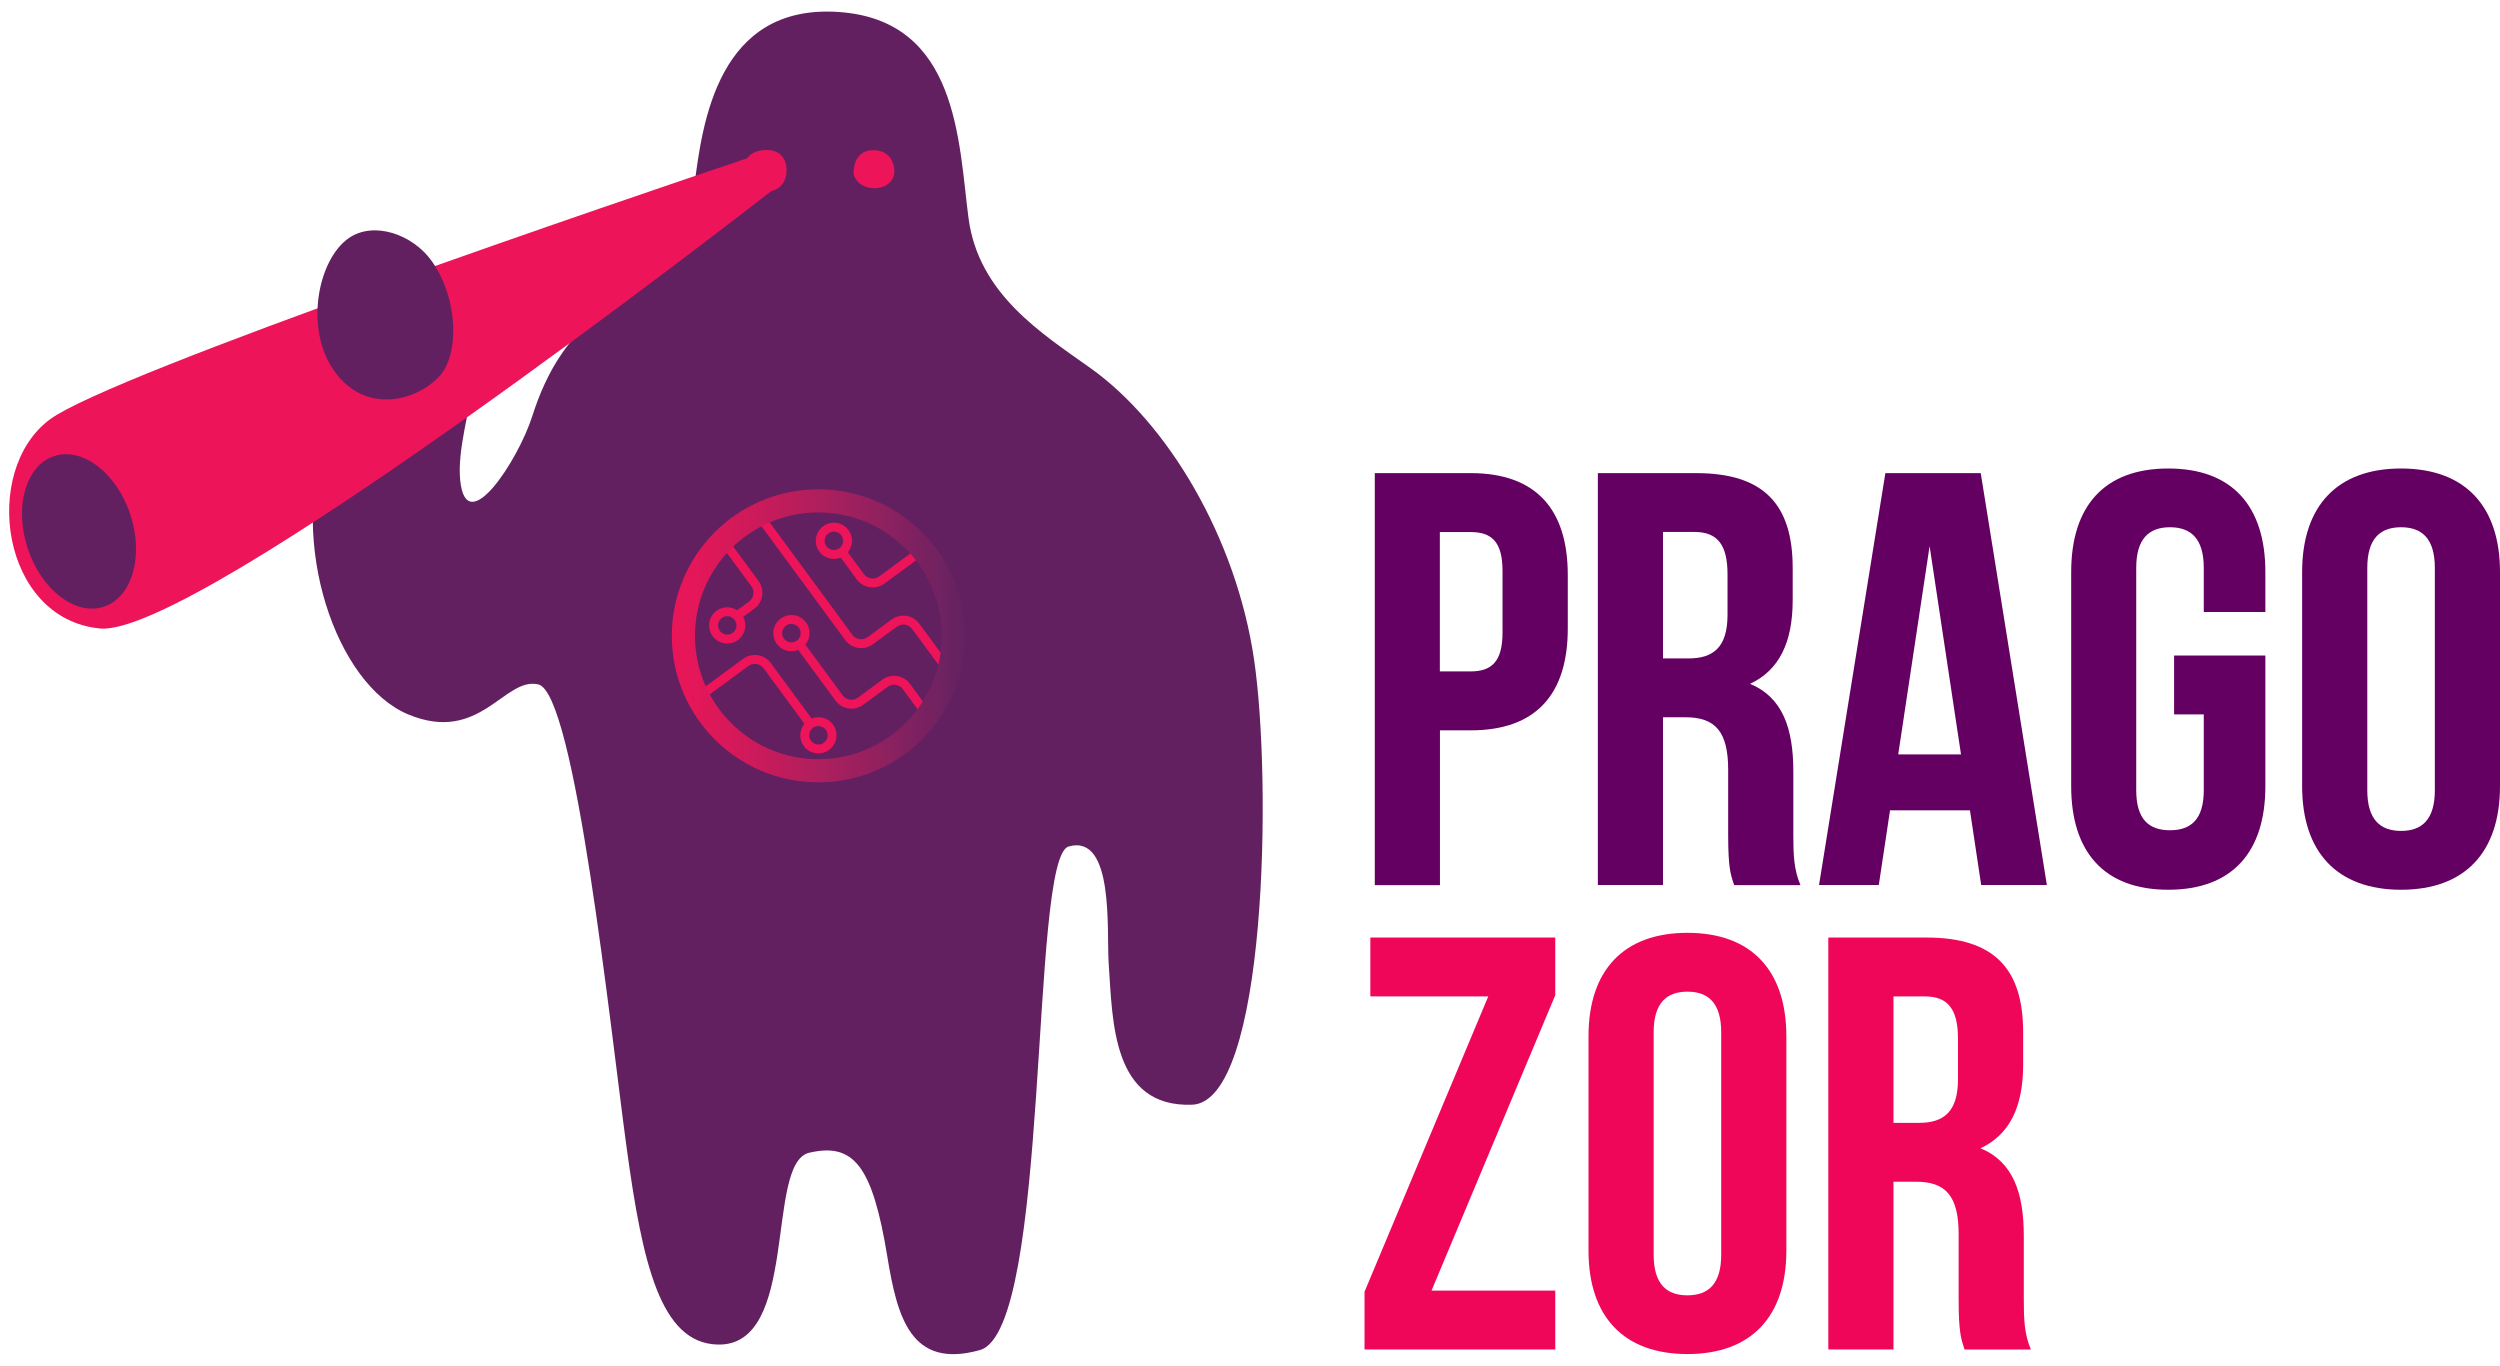 <svg width="108" height="59" viewBox="0 0 108 59" fill="none" xmlns="http://www.w3.org/2000/svg">
<g clip-path="url(#clip0_3240_6192)">
<path d="M67.728 24.837V27.152C67.728 30 66.349 31.551 63.534 31.551H62.206V38.238H59.391V20.439H63.534C66.344 20.439 67.728 21.99 67.728 24.837ZM62.201 22.98V29.005H63.529C64.424 29.005 64.909 28.597 64.909 27.328V24.661C64.909 23.388 64.424 22.985 63.529 22.985H62.201V22.98Z" fill="#640061"/>
<path d="M74.914 38.233C74.76 37.775 74.657 37.497 74.657 36.047V33.251C74.657 31.598 74.093 30.986 72.816 30.986H71.842V38.233H69.027V20.439H73.273C76.191 20.439 77.444 21.786 77.444 24.532V25.93C77.444 27.759 76.857 28.954 75.603 29.542C77.011 30.125 77.472 31.473 77.472 33.329V36.075C77.472 36.941 77.496 37.575 77.78 38.238H74.914V38.233ZM71.842 22.98V28.444H72.942C73.991 28.444 74.629 27.986 74.629 26.564V24.809C74.629 23.536 74.196 22.98 73.199 22.98H71.842Z" fill="#640061"/>
<path d="M88.425 38.233H85.587L85.102 35.006H81.649L81.164 38.233H78.582L81.448 20.439H85.568L88.425 38.233ZM82.003 32.589H84.715L83.359 23.592L82.003 32.589Z" fill="#640061"/>
<path d="M93.925 28.319H97.864V33.964C97.864 36.811 96.433 38.437 93.669 38.437C90.905 38.437 89.475 36.811 89.475 33.964V24.712C89.475 21.864 90.905 20.239 93.669 20.239C96.433 20.239 97.864 21.864 97.864 24.712V26.439H95.203V24.532C95.203 23.258 94.639 22.777 93.744 22.777C92.849 22.777 92.285 23.258 92.285 24.532V34.14C92.285 35.413 92.849 35.867 93.744 35.867C94.639 35.867 95.203 35.408 95.203 34.14V30.861H93.921V28.319H93.925Z" fill="#640061"/>
<path d="M99.452 24.712C99.452 21.864 100.962 20.239 103.726 20.239C106.49 20.239 108 21.864 108 24.712V33.964C108 36.811 106.49 38.437 103.726 38.437C100.962 38.437 99.452 36.811 99.452 33.964V24.712ZM102.267 34.14C102.267 35.413 102.831 35.895 103.726 35.895C104.621 35.895 105.185 35.413 105.185 34.14V24.532C105.185 23.258 104.621 22.777 103.726 22.777C102.831 22.777 102.267 23.258 102.267 24.532V34.14Z" fill="#640061"/>
<path d="M67.187 40.502V42.993L61.842 55.754H67.187V58.296H58.947V55.805L64.293 43.044H59.199V40.502H67.187Z" fill="#F00658"/>
<path d="M68.623 44.771C68.623 41.923 70.133 40.298 72.897 40.298C75.661 40.298 77.171 41.923 77.171 44.771V54.023C77.171 56.87 75.661 58.495 72.897 58.495C70.133 58.495 68.623 56.87 68.623 54.023V44.771ZM71.438 54.203C71.438 55.476 72.002 55.958 72.897 55.958C73.792 55.958 74.356 55.476 74.356 54.203V44.595C74.356 43.322 73.792 42.84 72.897 42.84C72.002 42.84 71.438 43.322 71.438 44.595V54.203Z" fill="#F00658"/>
<path d="M84.87 58.296C84.716 57.838 84.613 57.56 84.613 56.111V53.314C84.613 51.661 84.049 51.05 82.772 51.05H81.798V58.296H78.983V40.502H83.229C86.147 40.502 87.4 41.849 87.4 44.595V45.993C87.4 47.822 86.813 49.017 85.559 49.605C86.967 50.188 87.428 51.536 87.428 53.393V56.139C87.428 57.004 87.452 57.639 87.736 58.301H84.87V58.296ZM81.798 43.044V48.508H82.898C83.947 48.508 84.585 48.049 84.585 46.628V44.873C84.585 43.599 84.152 43.044 83.155 43.044H81.798Z" fill="#F00658"/>
<path d="M34.956 49.799C33.041 50.246 34.558 58.2 30.986 58.085C28.538 58.006 27.758 54.626 27.067 49.555C26.366 44.415 24.848 29.931 23.253 29.566C21.781 29.228 20.746 32.16 17.633 30.862C14.52 29.565 12.446 23.513 14.088 18.759C15.73 14.004 16.162 11.362 19.101 12.66C22.041 13.957 19.621 18.154 19.881 20.748C20.14 23.342 22.388 19.883 22.993 17.981C23.598 16.079 24.636 14.177 26.796 12.967C28.957 11.756 29.65 10.805 29.995 8.038C30.341 5.272 31.032 0.17 36.22 0.517C41.408 0.863 41.407 6.137 41.84 9.422C42.273 12.706 45.001 14.399 47.114 15.906C50.444 18.281 53.398 23.213 54.175 28.487C54.953 33.76 54.725 47.609 51.498 47.724C48.041 47.848 48.066 44.124 47.895 41.617C47.8 40.222 48.149 36.004 46.163 36.569C44.47 37.05 45.398 57.468 42.329 58.324C39.339 59.158 38.761 56.897 38.332 54.282C37.688 50.347 36.873 49.352 34.956 49.799Z" fill="#632061"/>
<path d="M37.755 6.488C36.948 6.473 36.876 7.208 36.876 7.467C36.876 7.727 37.193 8.13 37.77 8.13C38.346 8.13 38.606 7.755 38.634 7.496C38.662 7.237 38.562 6.502 37.755 6.488Z" fill="#ED1459"/>
<path d="M33.056 6.482C32.962 6.486 32.875 6.499 32.796 6.517C32.551 6.575 32.377 6.695 32.261 6.844C27.419 8.474 4.803 16.143 2.148 18.123C-0.827 20.342 0.042 26.731 4.311 27.15C8.477 27.559 32.187 9.136 33.324 8.251C33.765 8.149 33.966 7.809 33.979 7.39C33.993 6.885 33.72 6.453 33.056 6.482Z" fill="#ED1459"/>
<path d="M15.047 10.301C13.751 11.227 13.191 14.05 14.327 15.858C15.62 17.914 17.91 17.398 18.976 16.262C19.841 15.34 19.817 12.938 18.664 11.296C17.835 10.113 16.127 9.529 15.047 10.301Z" fill="#632061"/>
<path d="M4.485 26.211C5.71 25.807 6.223 24.024 5.631 22.227C5.039 20.43 3.566 19.3 2.341 19.704C1.116 20.108 0.603 21.891 1.195 23.688C1.787 25.485 3.26 26.615 4.485 26.211Z" fill="#632061"/>
<path d="M38.745 27.072L37.71 27.833C37.329 28.113 36.793 28.031 36.513 27.65L32.599 22.33C32.359 22.459 32.125 22.605 31.899 22.771C31.714 22.907 31.541 23.052 31.377 23.205L32.769 25.099C33.049 25.479 32.967 26.016 32.586 26.297L32.107 26.649C32.287 26.987 32.198 27.415 31.881 27.648C31.533 27.904 31.042 27.829 30.787 27.482C30.531 27.134 30.606 26.643 30.953 26.387C31.224 26.188 31.582 26.19 31.848 26.364L32.36 25.987C32.571 25.833 32.615 25.536 32.461 25.326L31.103 23.478C29.468 25.217 29.061 27.795 30.079 29.95L31.657 28.789C32.038 28.509 32.575 28.591 32.855 28.972L34.616 31.367C34.941 31.236 35.325 31.333 35.541 31.628C35.826 32.015 35.701 32.58 35.246 32.8C34.959 32.939 34.605 32.883 34.374 32.662C34.062 32.364 34.057 31.899 34.308 31.595L32.546 29.201C32.391 28.99 32.095 28.945 31.885 29.1L30.258 30.297C30.377 30.511 30.509 30.72 30.658 30.923C32.565 33.517 36.214 34.073 38.808 32.165C39.249 31.842 39.628 31.467 39.95 31.057L39.006 29.773C38.852 29.563 38.555 29.517 38.344 29.673L37.292 30.447C36.911 30.728 36.374 30.646 36.094 30.264L34.486 28.077C34.161 28.209 33.777 28.111 33.561 27.817C33.276 27.43 33.401 26.866 33.856 26.646C34.143 26.507 34.497 26.563 34.728 26.784C35.04 27.082 35.045 27.547 34.794 27.851L36.403 30.038C36.557 30.248 36.854 30.294 37.064 30.138L38.117 29.364C38.498 29.084 39.034 29.166 39.315 29.547L40.187 30.733C40.504 30.263 40.747 29.754 40.914 29.223L39.407 27.175C39.251 26.962 38.956 26.918 38.745 27.072Z" fill="#632061"/>
<path d="M34.557 27.196C34.437 26.923 34.081 26.869 33.886 27.093C33.787 27.206 33.762 27.372 33.822 27.509C33.943 27.782 34.299 27.836 34.494 27.612C34.592 27.499 34.617 27.333 34.557 27.196Z" fill="#632061"/>
<path d="M31.182 26.696C31.005 26.826 30.967 27.077 31.097 27.254C31.227 27.431 31.478 27.469 31.655 27.339C31.832 27.209 31.87 26.959 31.74 26.781C31.61 26.603 31.359 26.565 31.182 26.696Z" fill="#632061"/>
<path d="M40.05 24.014C40.025 23.979 39.998 23.946 39.972 23.913L38.208 25.21C37.828 25.49 37.291 25.408 37.01 25.027L36.319 24.088C35.995 24.219 35.611 24.122 35.395 23.827C35.139 23.479 35.213 22.988 35.561 22.733C35.909 22.477 36.4 22.552 36.655 22.899C36.871 23.194 36.85 23.59 36.628 23.86L37.319 24.8C37.474 25.01 37.77 25.055 37.981 24.9L39.728 23.616C38.022 21.674 35.253 21.11 32.948 22.157L36.822 27.423C36.976 27.634 37.273 27.679 37.483 27.524L38.518 26.763C38.899 26.483 39.435 26.565 39.716 26.946L41.041 28.747C41.397 27.157 41.09 25.429 40.05 24.014Z" fill="#632061"/>
<path d="M34.543 32.248C34.663 32.52 35.019 32.575 35.214 32.35C35.312 32.238 35.337 32.072 35.277 31.934C35.157 31.662 34.801 31.608 34.606 31.832C34.507 31.946 34.482 32.111 34.543 32.248Z" fill="#632061"/>
<path d="M36.345 23.127C36.215 22.95 35.965 22.912 35.787 23.042C35.609 23.172 35.571 23.423 35.701 23.6C35.831 23.777 36.083 23.816 36.26 23.685C36.438 23.555 36.476 23.304 36.345 23.127Z" fill="#632061"/>
<path d="M37.319 24.8L36.628 23.861C36.85 23.591 36.871 23.195 36.655 22.9C36.399 22.552 35.908 22.478 35.561 22.734C35.213 22.99 35.138 23.481 35.394 23.828C35.611 24.122 35.996 24.22 36.319 24.088L37.01 25.028C37.29 25.408 37.827 25.49 38.208 25.211L39.971 23.914C39.893 23.811 39.811 23.712 39.728 23.617L37.98 24.902C37.77 25.056 37.473 25.01 37.319 24.8ZM36.261 23.685C36.084 23.815 35.833 23.777 35.702 23.6C35.572 23.423 35.611 23.172 35.788 23.042C35.965 22.911 36.215 22.949 36.346 23.127C36.476 23.304 36.438 23.555 36.261 23.685Z" fill="#ED1459"/>
<path d="M32.359 25.987L31.846 26.364C31.581 26.189 31.224 26.188 30.953 26.387C30.605 26.643 30.53 27.134 30.786 27.482C31.042 27.829 31.533 27.904 31.88 27.648C32.197 27.415 32.286 26.987 32.106 26.649L32.585 26.297C32.966 26.017 33.048 25.48 32.768 25.099L31.376 23.205C31.281 23.294 31.189 23.385 31.101 23.479L32.459 25.326C32.615 25.536 32.57 25.833 32.359 25.987ZM31.654 27.339C31.477 27.469 31.226 27.431 31.096 27.253C30.965 27.076 31.004 26.826 31.181 26.695C31.358 26.564 31.608 26.603 31.739 26.78C31.869 26.958 31.831 27.209 31.654 27.339Z" fill="#ED1459"/>
<path d="M38.518 26.763L37.483 27.524C37.273 27.678 36.977 27.633 36.822 27.423L32.948 22.157C32.83 22.21 32.714 22.268 32.6 22.33L36.513 27.65C36.793 28.031 37.33 28.113 37.711 27.832L38.745 27.072C38.956 26.917 39.252 26.962 39.407 27.173L40.914 29.221C40.963 29.064 41.005 28.906 41.041 28.746L39.716 26.945C39.435 26.565 38.899 26.483 38.518 26.763Z" fill="#ED1459"/>
<path d="M38.115 29.363L37.063 30.137C36.852 30.292 36.556 30.247 36.401 30.037L34.793 27.85C35.043 27.546 35.038 27.081 34.726 26.782C34.495 26.561 34.142 26.505 33.854 26.645C33.399 26.865 33.275 27.429 33.559 27.816C33.775 28.11 34.16 28.209 34.484 28.076L36.092 30.263C36.373 30.645 36.909 30.727 37.29 30.446L38.343 29.672C38.553 29.517 38.849 29.562 39.004 29.773L39.948 31.056C40.031 30.949 40.111 30.841 40.185 30.731L39.313 29.545C39.033 29.164 38.496 29.082 38.115 29.363ZM33.822 27.509C33.761 27.372 33.787 27.206 33.885 27.093C34.081 26.869 34.437 26.923 34.556 27.195C34.617 27.333 34.591 27.498 34.493 27.611C34.298 27.836 33.942 27.782 33.822 27.509Z" fill="#ED1459"/>
<path d="M32.99 28.873L34.751 31.267C34.501 31.571 34.506 32.036 34.818 32.334C35.048 32.555 35.402 32.611 35.69 32.472C36.145 32.252 36.27 31.688 35.985 31.3C35.769 31.006 35.383 30.908 35.06 31.04L33.299 28.645C33.018 28.263 32.482 28.182 32.101 28.462L30.149 29.897C30.205 30.013 30.264 30.128 30.327 30.242L32.328 28.771C32.539 28.617 32.835 28.662 32.99 28.873ZM35.722 31.608C35.782 31.745 35.757 31.911 35.659 32.024C35.463 32.248 35.107 32.194 34.987 31.921C34.927 31.784 34.953 31.618 35.051 31.505C35.247 31.281 35.603 31.335 35.722 31.608Z" fill="#ED1459"/>
<path d="M35.353 33.297C38.573 33.297 41.183 30.687 41.183 27.468C41.183 24.248 38.573 21.638 35.353 21.638C32.133 21.638 29.523 24.248 29.523 27.468C29.523 30.687 32.133 33.297 35.353 33.297Z" stroke="url(#paint0_linear_3240_6192)" stroke-miterlimit="10"/>
</g>
<defs>
<linearGradient id="paint0_linear_3240_6192" x1="28.743" y1="27.38" x2="41.722" y2="27.38" gradientUnits="userSpaceOnUse">
<stop stop-color="#ED1459"/>
<stop offset="0.113" stop-color="#E21759"/>
<stop offset="0.293" stop-color="#CD1A5A"/>
<stop offset="0.516" stop-color="#AE1F5D"/>
<stop offset="0.773" stop-color="#872160"/>
<stop offset="1" stop-color="#632261"/>
</linearGradient>
<clipPath id="clip0_3240_6192">
<rect width="108" height="58" fill="white" transform="translate(0 0.5)"/>
</clipPath>
</defs>
</svg>
